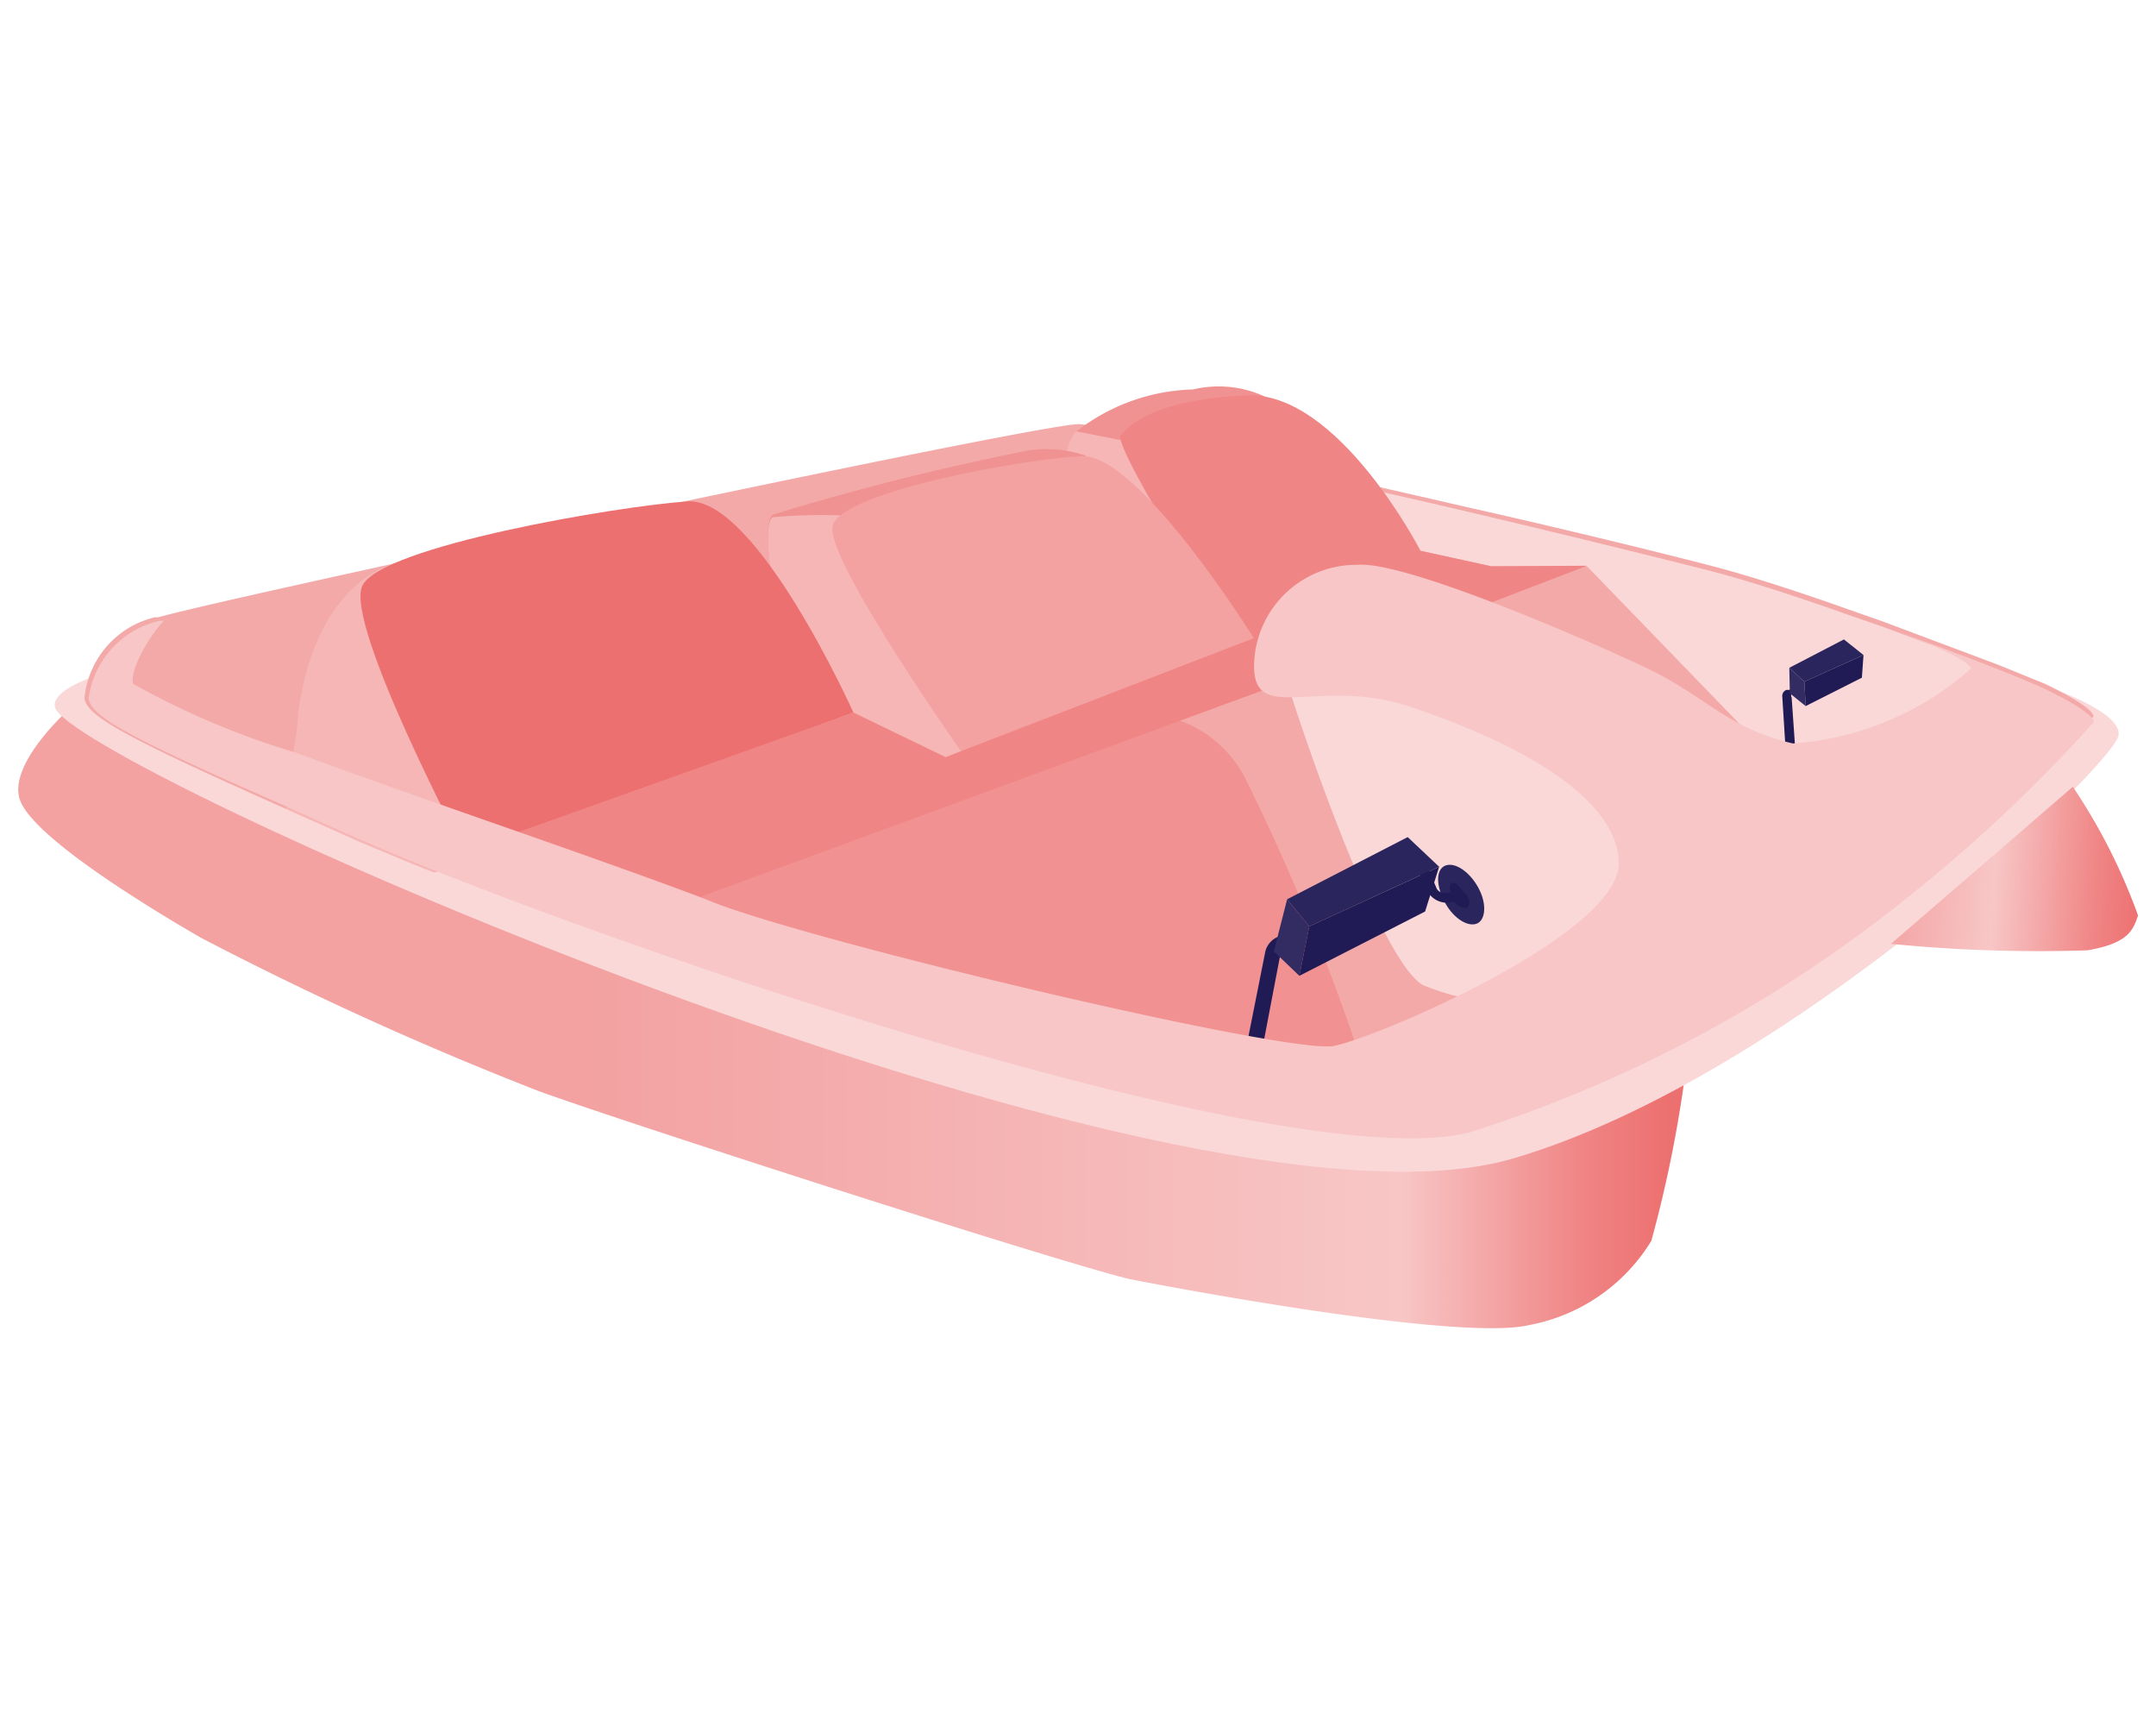 <?xml version="1.0" encoding="UTF-8"?> <svg xmlns="http://www.w3.org/2000/svg" xmlns:xlink="http://www.w3.org/1999/xlink" viewBox="0 0 120 95.38"><defs><style>.a{fill:url(#a);}.b{fill:#fad8d8;}.c{fill:url(#b);}.d{fill:#f4a9a9;}.e{fill:#f19191;}.f{fill:#201a55;}.g{fill:#f19292;}.h{fill:#f6b6b6;}.i{fill:#f08585;}.j{fill:#ed7070;}.k{fill:#f3a1a1;}.l{fill:#322c63;}.m{fill:#2b255d;}.n{fill:#f8c6c6;}</style><linearGradient id="a" x1="-514.54" y1="-955.95" x2="-421.8" y2="-955.95" gradientTransform="translate(-420.79 -899.28) rotate(180)" gradientUnits="userSpaceOnUse"><stop offset="0.01" stop-color="#ed7070"></stop><stop offset="0.06" stop-color="#f08484"></stop><stop offset="0.15" stop-color="#f6baba"></stop><stop offset="0.17" stop-color="#f8c6c6"></stop><stop offset="0.55" stop-color="#f4a9a9"></stop><stop offset="0.66" stop-color="#f3a1a1"></stop><stop offset="0.99" stop-color="#f3a1a1"></stop></linearGradient><linearGradient id="b" x1="-540.32" y1="-948" x2="-517.89" y2="-946.71" gradientTransform="translate(-420.79 -899.28) rotate(180)" gradientUnits="userSpaceOnUse"><stop offset="0.01" stop-color="#ed7070"></stop><stop offset="0.12" stop-color="#f08484"></stop><stop offset="0.33" stop-color="#f6baba"></stop><stop offset="0.38" stop-color="#f8c6c6"></stop><stop offset="0.6" stop-color="#f4a9a9"></stop><stop offset="0.66" stop-color="#f3a1a1"></stop><stop offset="0.99" stop-color="#f3a1a1"></stop></linearGradient></defs><title>pedal</title><path class="a" d="M93.75,60.11a70.18,70.18,0,0,1-1.84,8.94,10.15,10.15,0,0,1-6.78,4.68c-4.19,1-22.24-2.55-22.24-2.55-4.16-1-28.37-8.81-32.89-10.46a188.77,188.77,0,0,1-18.84-8.55C7.93,50.3,1.7,46.46,1.09,44.45s2.77-5,2.77-5l35.5,2.65,47,10.58Z"></path><path class="b" d="M112.37,37.68s5.72,1.64,5.55,3.22-18.14,19-33.72,23.57C65.31,70,3.51,42.42,3.05,39.32s24.6-5.45,24.6-5.45Z"></path><path class="c" d="M115.37,43.78A32.54,32.54,0,0,1,119,50.94c-.29.87-.58,1.55-2.81,1.94a83.22,83.22,0,0,1-10.94-.36Z"></path><path class="d" d="M4.7,38.87c.19,1.1,2.65,2.39,15,7.81S76.58,63.4,81.42,62.46a100.35,100.35,0,0,0,25-12.91,81.07,81.07,0,0,0,10.1-9.68c0-.55-2.68-1.81-2.68-1.81L111.24,37l-6.45-2.42h0l-1.94-.68h0c-2.81-1-5.61-1.9-7.62-2.42s-7.52-1.9-13.45-3.23c-9.36-2.16-20.31-4.58-21.73-4.65-2.35,0-46.6,9.46-51.25,10.75H8.61A5.13,5.13,0,0,0,4.7,38.87Z"></path><path class="d" d="M70.06,59.53h1a31.8,31.8,0,0,0,6.17,0A7.94,7.94,0,0,0,79,59c1.48-.77,3.61-1.9,5.77-3.22s3.59-2.23,5.17-3.39c3.77-2.71,6.45-5.46,4.48-6.91a25,25,0,0,0-3.58-2.16C85,40.29,74.93,36.39,71.9,38h-.32l-4.52,1.42-1.71.55-4,1.32c-8.87,3-21.2,7.29-23.33,9.17C34.91,53.07,56.79,58.49,70.06,59.53Z"></path><path class="b" d="M79.19,54.81a13.21,13.21,0,0,0,5.55,1,39.12,39.12,0,0,0,4.2-.22l1-3.23L92,45.55l-1.16-2.29c-5.81-3.07-15.88-7-18.91-5.39h-.32C72.71,41.45,76.87,53.46,79.19,54.81Z"></path><path class="e" d="M70.06,59.53h1l4.75-.36a121.52,121.52,0,0,0-6.46-15.78,6.66,6.66,0,0,0-4.16-3.45l-4,1.32c-8.88,3-21.21,7.29-23.34,9.17C34.91,53.07,56.79,58.49,70.06,59.53Z"></path><path class="f" d="M69.9,59.14a.25.25,0,0,0,.26-.26l1.09-5.71a.52.52,0,0,1,.36-.42l.39-.19a.3.3,0,0,0,0-.41l0,0a.4.4,0,0,0-.52-.16l-.39.16a1.18,1.18,0,0,0-.68.88l-1.13,5.68a.42.42,0,0,0,.33.48.19.19,0,0,0,.27,0Z"></path><polygon class="d" points="81.68 34.03 88.33 31.48 97.98 41.52 83.71 37.32 81.68 34.03"></polygon><path class="b" d="M78.42,30.51l4.58,1h5.33l9.68,10a28,28,0,0,0,9.17.26,4.16,4.16,0,0,0,4.1-4.22,1.93,1.93,0,0,0,0-.24l-6.45-2.42h0l-1.94-.67h0c-2.8-1-5.61-1.91-7.61-2.43s-12.91-3.22-19-4.55Z"></path><path class="g" d="M68.54,35.8l.39.29V35.8l.58-8.45v-.23l1-5a6.11,6.11,0,0,0-4.1-.45A11,11,0,0,0,59.92,24a2.69,2.69,0,0,0-.54,1.94C59.5,29,66.73,34.48,68.54,35.8Z"></path><path class="h" d="M68.54,35.8H69l.58-8.45L62.8,24.57,59.89,24a2.74,2.74,0,0,0-.55,1.94C59.5,29,66.73,34.48,68.54,35.8Z"></path><path class="i" d="M79.06,30.64S74.48,21.76,69.38,22s-6.45,1.61-7,2.2,6.72,11.9,6.72,11.9Z"></path><path class="g" d="M44.59,40.52l9.27,2.16,3.22-1.32,1.49-7,1.87-9a6.69,6.69,0,0,0-3.23-.29A144.13,144.13,0,0,0,43,28.64h0C41.91,29.48,44.59,40.52,44.59,40.52Z"></path><path class="h" d="M44.59,40.52l9.27,2.16,3.22-1.32,1.49-7-10-5.58a32.26,32.26,0,0,0-5.56,0C41.91,29.48,44.59,40.52,44.59,40.52Z"></path><path class="h" d="M15.93,45l4,1.81c1.16.48,2.58,1.1,4.22,1.74l3.23-.61,1.26-1.62,3.23-4.19-6.23-6.65-3.55-4.16s-4.45.77-5.49,8.32a15.9,15.9,0,0,1-.29,2.29C16.26,42.61,16,44.1,15.93,45Z"></path><path class="j" d="M47.5,39.65s-5.39-12-9.23-11.75-17.14,2.51-18.11,4.71,5.81,15,5.81,15Z"></path><path class="k" d="M69.87,35.64s-6.46-10.42-9.69-10.26-13.46,2-13.84,3.9,7.42,12.91,7.42,12.91Z"></path><polygon class="i" points="88.33 31.48 70.19 38.45 38.69 50.01 25.71 47.42 47.5 39.65 52.63 42.13 70.28 35.32 78.42 30.51 83 31.51 88.33 31.48"></polygon><path class="f" d="M99.91,41.52h0l-.19-2.71a.18.18,0,0,1,0-.2h.16v-.22a.26.26,0,0,0-.29,0h-.16a.36.36,0,0,0-.23.38l.17,2.71a.24.24,0,0,0,.22.23Z"></path><polygon class="l" points="99.59 37.16 99.62 38.58 100.5 39.29 100.43 37.93 99.59 37.16"></polygon><polygon class="m" points="102.63 35.58 103.72 36.45 100.43 37.93 99.59 37.16 102.63 35.58"></polygon><polygon class="f" points="103.72 36.45 100.43 37.93 100.5 39.29 103.63 37.71 103.72 36.45"></polygon><path class="n" d="M4.93,38.87c.16,1,2.09,2.1,11,6l4,1.8c1.16.49,2.58,1.1,4.22,1.75C39.69,54.62,72.61,65.4,81.84,63a75.12,75.12,0,0,0,24.63-13.3,84.71,84.71,0,0,0,10.07-9.52c0-.55-2.65-1.81-2.65-1.81-1.45-.68-5.1-2.1-9-3.48,2,.71,4.72,1.8,4.81,2.32a16.69,16.69,0,0,1-9.91,4.16c-3.64-.84-4.87-2.64-8.13-4.19s-13.49-6-16.14-5.75a5.69,5.69,0,0,0-5.71,5.33c-.23,3.74,3.45.84,8.62,2.55S90,44.07,90.1,48s-13.33,9.69-15.85,10.2-29.53-5.9-34.82-8.1c-1.81-.71-5.94-2.19-10.65-3.84-4.07-1.42-8.56-3-12.36-4.39a44.87,44.87,0,0,1-9-3.81c-.26-.61.81-2.61,1.71-3.52H8.9A5.14,5.14,0,0,0,4.93,38.87Z"></path><polygon class="l" points="71.64 50.04 70.9 52.94 72.32 54.3 72.87 51.55 71.64 50.04"></polygon><path class="m" d="M80.29,49.94c.39.94,1.19,1.58,1.78,1.49s.71-1,.29-1.88-1.2-1.51-1.78-1.42S79.87,49,80.29,49.94Z"></path><path class="f" d="M80.84,49.91c0,.39.52.64.74.61s.32-.42,0-.77-.52-.68-.74-.62S80.68,49.52,80.84,49.91Z"></path><path class="f" d="M80.81,50.2h.42a.22.22,0,0,0,0-.32h0a.36.36,0,0,0-.36-.2h-.42a.48.48,0,0,1-.48-.22l-.45-1.07a.38.38,0,0,0-.39-.22.22.22,0,0,0-.18.26.14.14,0,0,0,0,.06l.48,1.06A1.23,1.23,0,0,0,80.81,50.2Z"></path><polygon class="m" points="78.35 46.58 80.1 48.23 72.87 51.55 71.64 50.04 78.35 46.58"></polygon><polygon class="f" points="80.1 48.23 72.87 51.55 72.32 54.3 79.32 50.72 80.1 48.23"></polygon></svg> 